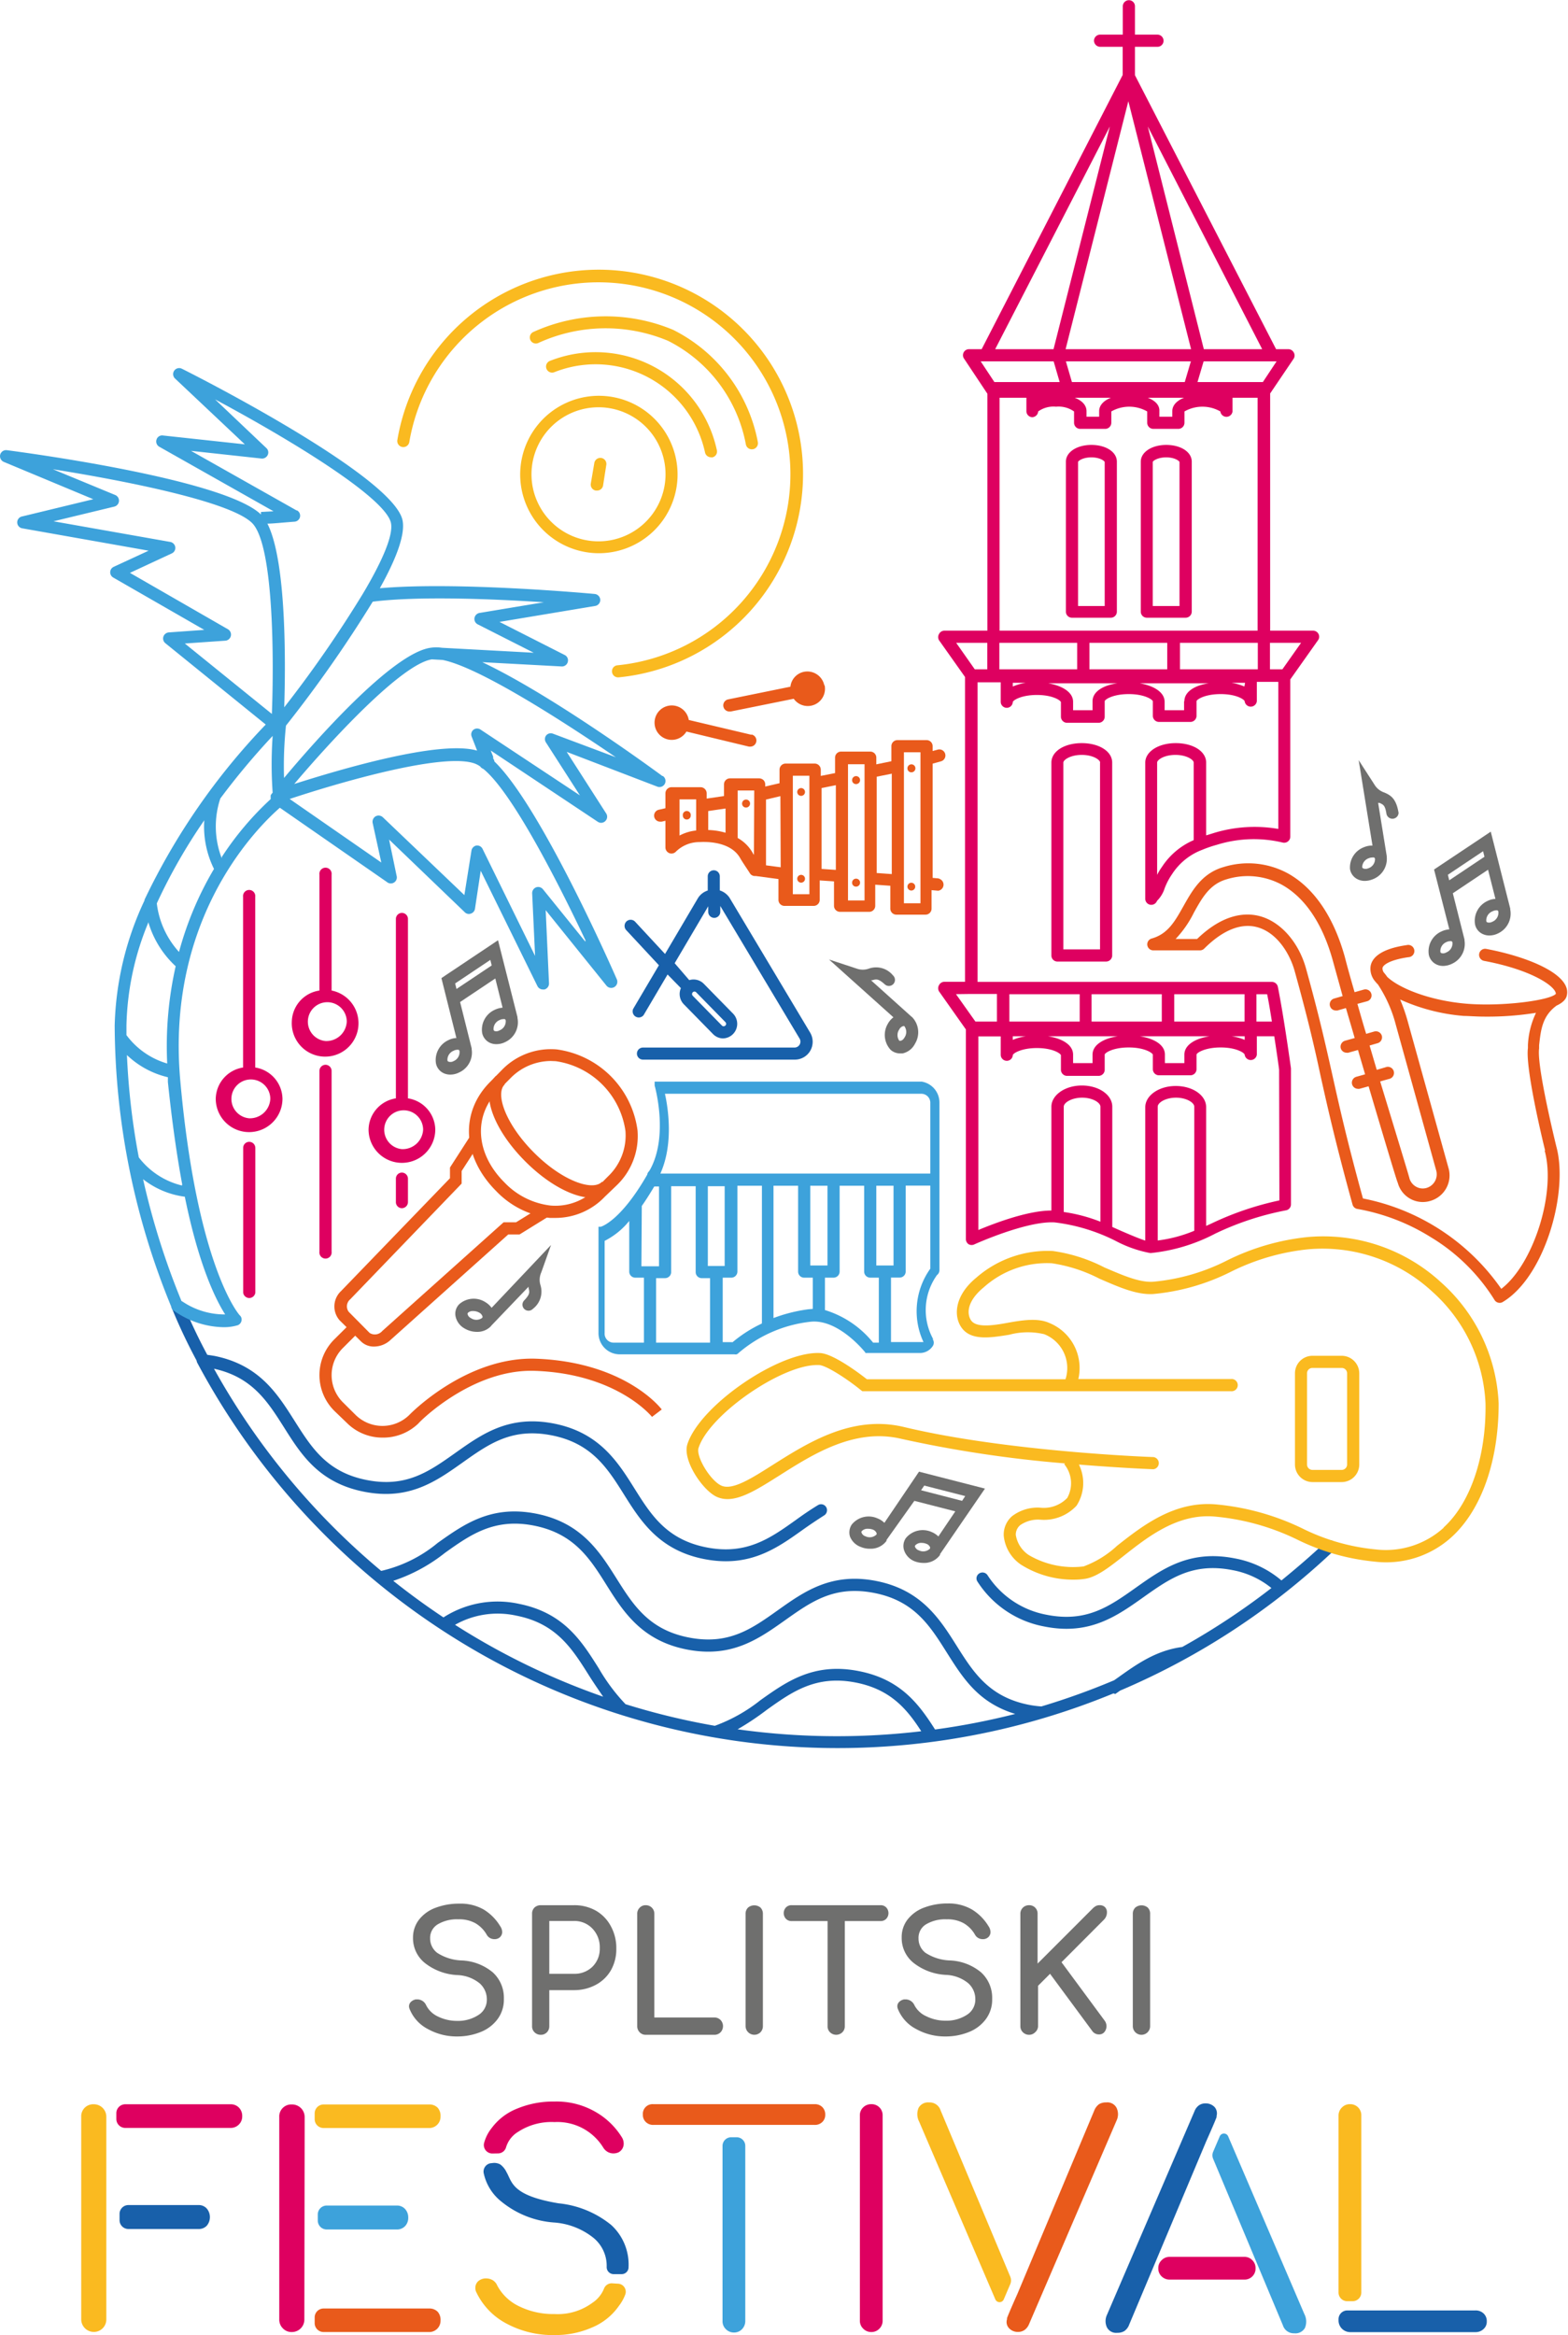 <svg xmlns="http://www.w3.org/2000/svg" viewBox="0 0 161.2 240.01"><defs><style>.cls-1{fill:#1860aa;}.cls-2{fill:#3da2db;}.cls-3{fill:#faba20;}.cls-4{fill:#6f6f6e;}.cls-5{fill:#e95a1b;}.cls-6{fill:#de0060;}</style></defs><title>landing page za natjecaj</title><g id="Layer_1" data-name="Layer 1"><path class="cls-1" d="M137.16,158.49a.64.64,0,0,0-.89,0c-1.46,1.39-3,2.7-4.53,3.95a10.24,10.24,0,0,0-4.81-2.27c-4.63-.91-7.43,1.08-10.14,3s-5.07,3.61-9.18,2.8a9.22,9.22,0,0,1-6.1-4.09.62.62,0,0,0-.74-.21h0a.6.6,0,0,0-.26.92,10.41,10.41,0,0,0,6.88,4.59c4.63.92,7.43-1.08,10.14-3s5.07-3.61,9.18-2.8a8.91,8.91,0,0,1,4,1.84,72.69,72.69,0,0,1-9.17,6.06c-2.68.35-4.67,1.76-6.6,3.14l-.4.28a73.21,73.21,0,0,1-7.48,2.69,10.31,10.31,0,0,1-1.3-.17c-4.11-.82-5.71-3.37-7.42-6.08s-3.6-5.72-8.23-6.64-7.44,1.08-10.14,3-5.07,3.61-9.18,2.8-5.71-3.37-7.42-6.08-3.59-5.72-8.23-6.64-7.43,1.08-10.14,3a14,14,0,0,1-5.81,2.88A73.72,73.72,0,0,1,22,140.68c3.93.86,5.51,3.37,7.18,6,1.77,2.81,3.6,5.72,8.24,6.64s7.43-1.08,10.14-3,5.07-3.6,9.17-2.79,5.72,3.37,7.42,6.08,3.6,5.72,8.23,6.63,7.44-1.07,10.14-3c.73-.52,1.45-1,2.2-1.48a.61.61,0,0,0,.29-.42v0a.61.61,0,0,0-.92-.64c-.79.48-1.55,1-2.29,1.54-2.61,1.86-5.07,3.61-9.18,2.8s-5.71-3.37-7.41-6.08-3.6-5.72-8.24-6.64-7.43,1.08-10.14,3-5.07,3.61-9.17,2.79S32,148.74,30.26,146s-3.6-5.72-8.23-6.64l-.72-.11a56.88,56.88,0,0,1-2.5-5.29.62.62,0,1,0-1.15.48,56.94,56.94,0,0,0,2.55,5.4.83.83,0,0,0,.06.21,75,75,0,0,0,26.92,28.61,74.32,74.32,0,0,0,67.28,5.39l.19.06.5-.35a74.07,74.07,0,0,0,22-14.42A.63.63,0,0,0,137.16,158.49ZM46.78,167a8.92,8.92,0,0,1,6.31-.94c4.1.81,5.71,3.37,7.42,6.08.47.75,1,1.52,1.5,2.25A72.91,72.91,0,0,1,46.78,167Zm39.28,11.45a73.87,73.87,0,0,1-10.23-.71,27.41,27.41,0,0,0,3-2c2.61-1.86,5.07-3.61,9.17-2.8,3.54.7,5.23,2.7,6.71,5A73.89,73.89,0,0,1,86.06,178.45Zm10.07-.69c-1.66-2.61-3.54-5.16-7.83-6-4.64-.92-7.44,1.08-10.14,3a16.6,16.6,0,0,1-4.67,2.62,72.66,72.66,0,0,1-9.18-2.22,19.4,19.4,0,0,1-2.75-3.68c-1.77-2.81-3.59-5.72-8.23-6.64a10.29,10.29,0,0,0-7.74,1.4q-2.66-1.77-5.16-3.76a17.2,17.2,0,0,0,5.32-2.88c2.6-1.85,5.07-3.61,9.17-2.79s5.72,3.37,7.42,6.08,3.6,5.72,8.23,6.64,7.43-1.08,10.14-3,5.07-3.61,9.18-2.8,5.71,3.37,7.42,6.08,3.28,5.2,7.06,6.35A73.17,73.17,0,0,1,96.13,177.76Z"/><path class="cls-1" d="M83.28,106.12,75,92.27a1.9,1.9,0,0,0-1-.75V90.07a.62.62,0,1,0-1.24,0v1.46a1.84,1.84,0,0,0-1,.77l-3.39,5.75-3.09-3.33a.63.63,0,0,0-.89,0,.64.64,0,0,0,0,.89l3.35,3.6-2.65,4.49a.63.63,0,0,0,1.08.63l2.46-4.17L70,101.56a1.51,1.51,0,0,0,.29,1.65l3,3.06a1.48,1.48,0,0,0,1,.46h0a1.5,1.5,0,0,0,1.08-2.54l-3-3.06a1.48,1.48,0,0,0-1.51-.39L69.36,99l3.45-5.85v.57a.62.62,0,1,0,1.24,0v-.6l8.16,13.64a.61.61,0,0,1-.52.91H66.1a.62.62,0,1,0,0,1.24H81.69A1.83,1.83,0,0,0,83.3,108,1.85,1.85,0,0,0,83.28,106.12ZM71.58,102l3,3.06a.26.26,0,0,1,.07.18.23.23,0,0,1-.08.17h0a.26.26,0,0,1-.18.07.24.24,0,0,1-.17-.07l-3-3.06a.26.26,0,0,1,0-.36.24.24,0,0,1,.35,0Z"/><path class="cls-2" d="M68.08,79.75c-1.46-1.08-11.58-8.43-18.5-11.69l8.19.44h0a.62.62,0,0,0,.6-.46.61.61,0,0,0-.32-.72l-6.7-3.4,9.84-1.64a.62.62,0,0,0,.52-.63.63.63,0,0,0-.57-.6c-.6-.06-14.19-1.29-22.09-.59,1.61-2.89,2.65-5.49,2.33-7C40.41,49,20.92,39,18.7,37.9a.62.62,0,0,0-.71,1l7.18,6.77-8.42-.91a.6.6,0,0,0-.66.43.62.62,0,0,0,.29.73l11.74,6.63-1.29.07,0,.26C23.1,49.28,3,46.57.7,46.27a.63.63,0,0,0-.68.46.64.64,0,0,0,.36.74l9.21,3.84L2.28,53.08a.62.62,0,0,0,0,1.22l13,2.3-3.59,1.66a.62.62,0,0,0-.05,1.1L21,64.74,17.35,65a.64.64,0,0,0-.55.43.62.62,0,0,0,.2.68l10.32,8.36a68.38,68.38,0,0,0-12.46,18h0a.2.2,0,0,0,0,.07,32,32,0,0,0-3.07,12.87,76.66,76.66,0,0,0,5.86,29v0l0,.07h0a.6.6,0,0,0,.2.22,9.07,9.07,0,0,0,5.07,1.71,4.94,4.94,0,0,0,1.52-.2h0a.63.63,0,0,0,.37-.78v0h0a.57.57,0,0,0-.13-.21h0c-.05,0-4.43-4.94-6.15-24.2-1.43-16.13,7.28-25.4,10.24-28l11,7.63a.62.62,0,0,0,1-.65L40,86.29l7.78,7.47a.59.59,0,0,0,.63.14.62.62,0,0,0,.42-.49l.59-3.91,5.83,11.85a.63.63,0,0,0,.56.35l.16,0a.63.63,0,0,0,.47-.64l-.34-7.51,6.26,7.77a.63.63,0,0,0,1.06-.65c-.87-2-8-18-12.59-22.4a.61.61,0,0,0-.13-.31,1.06,1.06,0,0,0,0-.19l-.25-.63,11,7.32a.61.61,0,0,0,.35.11.61.61,0,0,0,.43-.18.62.62,0,0,0,.09-.78l-4.06-6.33,9.31,3.57a.62.62,0,0,0,.59-1.08ZM55.91,61.9,49.29,63a.64.64,0,0,0-.51.52.62.62,0,0,0,.33.65l5.76,2.92-9.43-.51a4,4,0,0,0-1.18,0c-3.93.56-11.85,9.55-15.06,13.38a40,40,0,0,1,.2-5.38,131,131,0,0,0,8.92-12.74C43.1,61.24,50.81,61.57,55.91,61.9ZM30.52,52.48,19.64,46.34l7.25.79a.64.64,0,0,0,.63-.36.61.61,0,0,0-.14-.72l-5.27-5c8.05,4.31,17.51,10.12,18.08,12.69.27,1.26-.9,3.92-2.75,7.06a.47.47,0,0,0-.07.12,123.4,123.4,0,0,1-8.15,11.78c.14-4.41.25-15-1.73-18.88.57,0,1.43-.1,2.78-.2a.62.62,0,0,0,.25-1.17ZM23.17,65.85a.63.63,0,0,0,.27-1.17l-10.08-5.8,4.3-2a.62.62,0,0,0,.36-.65.64.64,0,0,0-.52-.53l-12-2.12,6.25-1.51a.63.63,0,0,0,.48-.56.63.63,0,0,0-.38-.63L5.44,48.23c7.66,1.22,18.86,3.44,20.64,5.71,2.07,2.63,2.08,14,1.87,19.44L19,66.14Zm-4.76,32a9,9,0,0,1-2.29-5A57.2,57.2,0,0,1,21,84.31a9.82,9.82,0,0,0,1,5A34.09,34.09,0,0,0,18.41,97.82Zm-3.14-3a10,10,0,0,0,2.79,4.46,37.33,37.33,0,0,0-.87,10A8,8,0,0,1,13,106.39c0-.33,0-.66,0-1A29.1,29.1,0,0,1,15.27,94.77Zm3.44,39a77.37,77.37,0,0,1-4-12.65A8.76,8.76,0,0,0,19,123c1.45,7.14,3.21,10.63,4.15,12.1A7.75,7.75,0,0,1,18.71,133.74Zm0-12a7.93,7.93,0,0,1-4.44-2.89,73,73,0,0,1-1.22-10.52,9.08,9.08,0,0,0,4.21,2.28l0,.49C17.68,115.26,18.18,118.77,18.73,121.72Zm4.08-33.65a9.11,9.11,0,0,1-.14-6.13,74.45,74.45,0,0,1,5.38-6.43,41.42,41.42,0,0,0,0,5.83l-.12.14h0l-.08.13s0,0,0,0a.27.27,0,0,0,0,.12,0,0,0,0,0,0,0v0a.38.38,0,0,0,0,.15,0,0,0,0,0,0,0,.53.53,0,0,0,0,.12,0,0,0,0,0,0,0A31.25,31.25,0,0,0,22.81,88.07Zm37.38,8.58-4.35-5.38a.63.63,0,0,0-.7-.2.64.64,0,0,0-.41.62l.3,6.43-5.4-11a.62.62,0,0,0-.56-.35H49a.64.64,0,0,0-.53.52L47.74,92,39.36,84a.64.64,0,0,0-.74-.1.65.65,0,0,0-.31.68l.89,4.07-9.42-6.53,0,0c5.24-1.74,16-4.86,19.11-3.61a2.82,2.82,0,0,1,.47.26.7.7,0,0,0,.33.26C52.57,81.35,57.18,90.29,60.19,96.65ZM56.85,75.41a.62.62,0,0,0-.71.19.62.62,0,0,0,0,.73l3.48,5.42L49.42,75a.63.63,0,0,0-.74,0,.61.61,0,0,0-.19.71l.56,1.44c-3.89-1.13-14.31,2-18.8,3.43,3.82-4.51,11-12.3,14.14-12.81l1.11.06c3.71.74,12.07,6.09,17.81,10Z"/><path class="cls-2" d="M94.75,111.17H67.36l-.06,0,0,0,0,0,0,0,0,0,0,0,0,0,0,0,0,.06s0,0,0,.06,0,0,0,.06v.06s0,0,0,0v.09a.17.17,0,0,1,0,.07v0s1.47,5.1-.46,8.63l-.11.18a.58.58,0,0,0-.19.35c-2.77,4.84-4.78,5.36-4.78,5.36h0l-.07,0-.05,0-.06,0-.05,0,0,0,0,0,0,0,0,0,0,0,0,.06s0,0,0,0a.14.14,0,0,0,0,.07.06.06,0,0,0,0,0s0,0,0,.08h0V137a2.18,2.18,0,0,0,2.14,2.2H75.5a.59.59,0,0,0,.23,0h0a.5.5,0,0,0,.19-.13h0a13.63,13.63,0,0,1,7.32-3.21c2.91-.39,5.69,3.11,5.72,3.15l0,0s0,0,0,.05l0,0,0,0,0,0,.06,0h0l.07,0h5.38a1.57,1.57,0,0,0,1.41-.69.62.62,0,0,0,0-.73l.06,0a6.18,6.18,0,0,1,.39-6.59.63.63,0,0,0,.25-.5V113.37A2.18,2.18,0,0,0,94.75,111.17Zm.89,2.2v7.25H67.89c1.35-3,.82-6.62.47-8.2H94.75A.92.92,0,0,1,95.64,113.37Zm-5.55,16.7v-8.2h1.77v8.2Zm-6.79,0v-8.2h1.77v8.2Zm-8,7.88h-1v-6.63h.88a.63.63,0,0,0,.63-.62v-8.83h2.52v14a.41.41,0,0,0,0,.16A13.66,13.66,0,0,0,75.26,138Zm-9.32-14c.41-.58.84-1.26,1.28-2h.49v8.2H65.94Zm2.39,7.42a.63.63,0,0,0,.63-.62v-8.83h2.52v8.83a.62.62,0,0,0,.62.62H73V138H67.45v-6.63Zm4.4-1.25v-8.2H74.5v8.2ZM62.16,137v-9.46a7.8,7.8,0,0,0,2.53-2.05v5.21a.62.62,0,0,0,.62.62h.89V138H63.05A.93.93,0,0,1,62.16,137Zm20.94-2.43a16.13,16.13,0,0,0-3.58.9v-13.6h2.53v8.83a.62.62,0,0,0,.62.62h.89v3.21Zm1.71.08v-3.33h.88a.63.63,0,0,0,.63-.62v-8.83h2.52v8.83a.63.63,0,0,0,.63.62h.88V138h-.59A10.15,10.15,0,0,0,84.81,134.65Zm10.13,3.29H91.6v-6.63h.89a.62.62,0,0,0,.62-.62v-8.83h2.53v8.54A7.5,7.5,0,0,0,94.94,137.94Z"/><path class="cls-3" d="M137.93,152.33h-3a1.81,1.81,0,0,1-1.8-1.8v-9.38a1.8,1.8,0,0,1,1.8-1.8h3a1.81,1.81,0,0,1,1.81,1.8v9.38A1.81,1.81,0,0,1,137.93,152.33Zm-3-11.73a.55.55,0,0,0-.56.55v9.38a.56.56,0,0,0,.56.55h3a.56.56,0,0,0,.56-.55v-9.38a.55.55,0,0,0-.56-.55Z"/><path class="cls-3" d="M148.17,131.82a17.87,17.87,0,0,0-13.77-4.67,24.05,24.05,0,0,0-8.25,2.4,20.87,20.87,0,0,1-7.61,2.19c-1.41.09-3.13-.67-5-1.47a16.57,16.57,0,0,0-5.3-1.69,11.14,11.14,0,0,0-7.88,2.75c-2.11,1.73-2.34,3.73-1.62,4.95.92,1.57,3,1.23,5,.91a7.37,7.37,0,0,1,3.61-.06,3.74,3.74,0,0,1,2.19,4.63H89.12c-.84-.66-3.45-2.61-4.79-2.69-4.17-.24-12.36,5.36-13.66,9.36-.54,1.64,1.56,4.74,3,5.41a2.68,2.68,0,0,0,1.12.24c1.51,0,3.27-1.12,5.39-2.46,3.43-2.17,7.7-4.88,12.5-3.73a125,125,0,0,0,16.81,2.52l-.08.08a3.1,3.1,0,0,1,.31,3.47,3.35,3.35,0,0,1-2.79,1,4.33,4.33,0,0,0-2.89.88,2.51,2.51,0,0,0-.85,2,4.06,4.06,0,0,0,1.81,3,10.05,10.05,0,0,0,5.44,1.52,7.37,7.37,0,0,0,1.2-.1c1.2-.23,2.47-1.23,3.94-2.39,2.44-1.92,5.48-4.31,9.25-4a24.27,24.27,0,0,1,8.53,2.37,23,23,0,0,0,7.91,2.26,10,10,0,0,0,8-2.55c3.05-2.81,4.8-7.8,4.8-13.7A17.69,17.69,0,0,0,148.17,131.82Zm.24,25.21a8.87,8.87,0,0,1-7,2.22,21.49,21.49,0,0,1-7.51-2.15,25.65,25.65,0,0,0-8.93-2.48c-4.26-.35-7.51,2.2-10.12,4.25A10.3,10.3,0,0,1,111.4,161a9,9,0,0,1-5.62-1.16,3.06,3.06,0,0,1-1.35-2.08,1.27,1.27,0,0,1,.45-1,3.21,3.21,0,0,1,2.11-.56,4.56,4.56,0,0,0,3.69-1.45,4.3,4.3,0,0,0,.24-4.22c4.44.36,7.59.48,7.66.48a.63.63,0,0,0,0-1.25c-.15,0-15-.54-25.65-3.09-5.31-1.27-9.83,1.59-13.46,3.88-2.25,1.43-4.19,2.66-5.32,2.14s-2.63-3-2.33-3.88c1.1-3.4,8.48-8.51,12.18-8.51h.21c.79.05,3,1.52,4.27,2.56l.17.13h37.89a.63.63,0,1,0,0-1.25H110.86a5,5,0,0,0-3-5.77c-1.19-.53-2.78-.28-4.32,0s-3.25.52-3.74-.31-.2-2.09,1.34-3.35a9.72,9.72,0,0,1,7-2.47,15.74,15.74,0,0,1,4.88,1.58c2,.87,3.85,1.69,5.55,1.58a22.21,22.21,0,0,0,8-2.3,23,23,0,0,1,7.86-2.29,16.61,16.61,0,0,1,12.81,4.34,16.41,16.41,0,0,1,5.48,11.51C152.8,149.72,151.16,154.5,148.41,157Z"/><path class="cls-3" d="M63.54,69.62a.62.62,0,0,1-.62-.56.61.61,0,0,1,.56-.68,19.73,19.73,0,1,0-21.4-22.95.62.62,0,1,1-1.23-.2A21,21,0,1,1,63.6,69.62Z"/><path class="cls-3" d="M61.54,56.86a7.9,7.9,0,0,1-1.36-.12,8.09,8.09,0,1,1,1.36.12Zm0-15a6.89,6.89,0,1,0,1.16.1A6.57,6.57,0,0,0,61.53,41.86Z"/><path class="cls-3" d="M61.36,50.42h-.11a.62.62,0,0,1-.51-.72l.36-2.12a.63.63,0,0,1,.72-.51.62.62,0,0,1,.51.72L62,49.9A.62.62,0,0,1,61.36,50.42Z"/><path class="cls-3" d="M77.29,46.18a.62.62,0,0,1-.61-.5,15,15,0,0,0-8-10.65,16.62,16.62,0,0,0-13.31.21.62.62,0,1,1-.56-1.11A18,18,0,0,1,69.2,33.9a16.29,16.29,0,0,1,8.71,11.53.63.63,0,0,1-.49.74Z"/><path class="cls-3" d="M73.09,47a.63.63,0,0,1-.61-.5A11.51,11.51,0,0,0,57,38.25a.62.62,0,1,1-.48-1.15A12.75,12.75,0,0,1,73.7,46.28a.61.61,0,0,1-.48.73Z"/><path class="cls-4" d="M55.65,130.77l1-2.81-6.11,6.46a2.12,2.12,0,0,0-.62-.57,2.23,2.23,0,0,0-2.71.2,1.39,1.39,0,0,0-.39,1.17,1.86,1.86,0,0,0,.92,1.31,2.51,2.51,0,0,0,1.28.36,1.94,1.94,0,0,0,1.43-.56l.06-.08h0l3.83-4,0,.13c.11.45.16.63-.46,1.29a.62.62,0,1,0,.91.85,2.23,2.23,0,0,0,.77-2.44A1.86,1.86,0,0,1,55.65,130.77Zm-6.1,4.7h0a1,1,0,0,1-1.15,0,.6.6,0,0,1-.33-.4.17.17,0,0,1,.06-.16.74.74,0,0,1,.51-.16,1.31,1.31,0,0,1,.64.17.67.67,0,0,1,.33.41A.18.18,0,0,1,49.55,135.47Z"/><path class="cls-4" d="M53.2,104.63h0l0-.09h0l-2-7.9-5.82,3.89,1.54,6.16a2,2,0,0,0-.81.21,2.25,2.25,0,0,0-1.29,2.4,1.41,1.41,0,0,0,.78,1,1.62,1.62,0,0,0,.69.15,2,2,0,0,0,.91-.22,2.24,2.24,0,0,0,1.29-2.39h0l0-.09h0l-1.19-4.76,3.62-2.42.75,3a2.28,2.28,0,0,0-.81.22,2.24,2.24,0,0,0-1.29,2.39,1.44,1.44,0,0,0,.79,1,1.56,1.56,0,0,0,.68.14,2,2,0,0,0,.91-.22A2.24,2.24,0,0,0,53.2,104.63Zm-6.56,4.43a.64.64,0,0,1-.52.06A.17.17,0,0,1,46,109a1,1,0,0,1,.63-1,.78.78,0,0,1,.35-.1.35.35,0,0,1,.16,0,.17.17,0,0,1,.1.13A1,1,0,0,1,46.64,109.06Zm.29-7.41-.14-.57,3.62-2.42.14.57Zm4.43,4.25a.65.65,0,0,1-.52.07.22.22,0,0,1-.1-.13,1,1,0,0,1,.63-1,.79.79,0,0,1,.36-.09.38.38,0,0,1,.16,0,.17.17,0,0,1,.1.13A1,1,0,0,1,51.36,105.9Z"/><path class="cls-4" d="M155.26,93.47l0-.09h0l-2-7.9-5.83,3.89L149,95.52a2.28,2.28,0,0,0-.82.22,2.24,2.24,0,0,0-1.29,2.39,1.44,1.44,0,0,0,.79,1,1.58,1.58,0,0,0,.69.15,2.16,2.16,0,0,0,.9-.22,2.25,2.25,0,0,0,1.29-2.4l0-.09h0l-1.2-4.76,3.62-2.42.76,3a2,2,0,0,0-.81.21,2.25,2.25,0,0,0-1.29,2.4,1.4,1.4,0,0,0,.79,1,1.57,1.57,0,0,0,.68.15,2,2,0,0,0,.91-.22A2.24,2.24,0,0,0,155.26,93.47Zm-6.57,4.42a.63.63,0,0,1-.51.07.17.17,0,0,1-.1-.13,1,1,0,0,1,.62-1,.79.79,0,0,1,.36-.09.35.35,0,0,1,.16,0,.17.17,0,0,1,.1.13h0A1,1,0,0,1,148.69,97.89Zm.3-7.41-.14-.57,3.62-2.42.14.57Zm4.43,4.26a.68.68,0,0,1-.52.06.17.17,0,0,1-.1-.13,1,1,0,0,1,.63-1,.82.82,0,0,1,.35-.1.35.35,0,0,1,.16,0,.17.17,0,0,1,.1.13A1,1,0,0,1,153.42,94.74Z"/><path class="cls-4" d="M143.78,83.54c-.24-1.45-.79-1.8-1.48-2.09a1.86,1.86,0,0,1-1-.81l-1.62-2.51,1.42,8.78a2.06,2.06,0,0,0-.83.15,2.22,2.22,0,0,0-1.48,2.27,1.41,1.41,0,0,0,.7,1,1.65,1.65,0,0,0,.83.21,2.14,2.14,0,0,0,.76-.15,2.24,2.24,0,0,0,1.49-2.27l0-.1h0l-.89-5.5.13,0c.42.18.59.26.73,1.15a.63.63,0,0,0,1.24-.2Zm-3.13,5.71a.67.67,0,0,1-.52,0,.18.18,0,0,1-.09-.14,1,1,0,0,1,.71-.91.77.77,0,0,1,.31-.06.41.41,0,0,1,.21,0,.2.2,0,0,1,.09.14A1,1,0,0,1,140.65,89.25Z"/><path class="cls-4" d="M101.26,153l-6.78-1.74-3.56,5.26a2.08,2.08,0,0,0-.71-.46,2.23,2.23,0,0,0-2.64.63,1.45,1.45,0,0,0-.19,1.23A1.87,1.87,0,0,0,88.5,159a2.33,2.33,0,0,0,.93.18,2,2,0,0,0,1.71-.81l0-.09h0L94,154.26l4.21,1.08-1.74,2.58a2.13,2.13,0,0,0-.7-.46,2.24,2.24,0,0,0-2.65.64,1.43,1.43,0,0,0-.18,1.22A1.84,1.84,0,0,0,94,160.46a2.52,2.52,0,0,0,.93.18,2,2,0,0,0,1.71-.82.56.56,0,0,1,0-.08h0Zm-11.15,4.72a1,1,0,0,1-1.14.18.62.62,0,0,1-.39-.35.16.16,0,0,1,0-.16.81.81,0,0,1,.67-.26,1.33,1.33,0,0,1,.47.08.65.65,0,0,1,.39.35A.19.19,0,0,1,90.11,157.71Zm4.58-4.55.33-.48,4.21,1.08-.32.49Zm.92,6h0a1,1,0,0,1-1.14.18.64.64,0,0,1-.39-.34.16.16,0,0,1,0-.16.82.82,0,0,1,.67-.27,1.31,1.31,0,0,1,.47.09.64.64,0,0,1,.39.34A.16.16,0,0,1,95.61,159.12Z"/><path class="cls-4" d="M93.77,104.54h0l-.08-.06h0l-4.15-3.73.13,0c.44-.12.63-.17,1.3.43a.62.62,0,1,0,.83-.93,2.23,2.23,0,0,0-2.46-.7,1.86,1.86,0,0,1-1.28,0l-2.83-.93,6.62,5.94a2.05,2.05,0,0,0-.56.64,2.25,2.25,0,0,0,.27,2.7,1.44,1.44,0,0,0,1,.37h.23a1.87,1.87,0,0,0,1.28-1A2.25,2.25,0,0,0,93.77,104.54ZM93,106.62c-.13.23-.28.33-.39.34a.17.17,0,0,1-.16,0,1,1,0,0,1,0-1.15.63.63,0,0,1,.4-.34h0a.15.15,0,0,1,.12,0A1,1,0,0,1,93,106.62Z"/><path class="cls-5" d="M77.24,75.52,70.81,74a1.77,1.77,0,1,0-2.15,2,1.76,1.76,0,0,0,1.91-.81L77,76.74l.14,0a.63.63,0,0,0,.15-1.24Z"/><path class="cls-5" d="M84.74,70.43a1.78,1.78,0,0,0-2.09-1.38,1.75,1.75,0,0,0-1.39,1.53l-6.43,1.31A.63.63,0,0,0,75,73.13l.12,0,6.48-1.31a1.77,1.77,0,0,0,3.18-1.37Z"/><path class="cls-5" d="M57.13,125.18l-.61,0A9.1,9.1,0,0,1,51,122.41c-3.48-3.49-3.73-8.1-.6-11.22L51.57,110a7,7,0,0,1,5.66-2.14,9.68,9.68,0,0,1,8.31,8.31,7,7,0,0,1-2.14,5.66L62.18,123A7,7,0,0,1,57.13,125.18Zm-.5-16.13a5.84,5.84,0,0,0-4.18,1.8l-1.21,1.22c-2.6,2.6-2.36,6.49.61,9.45a7.8,7.8,0,0,0,4.77,2.39,5.81,5.81,0,0,0,4.68-1.78l1.21-1.22a5.8,5.8,0,0,0,1.79-4.67,8.45,8.45,0,0,0-7.17-7.17Z"/><path class="cls-5" d="M60.88,123.11c-1.89,0-4.49-1.35-6.88-3.74-3.37-3.38-4.67-7.15-3-8.79l.89.88c-1,.94.07,4.06,3,7s6.07,4,7,3l.89.89A2.65,2.65,0,0,1,60.88,123.11Z"/><path class="cls-5" d="M38.46,138.4a1.86,1.86,0,0,1-1.34-.52l-2.2-2.17a2.16,2.16,0,0,1,.13-3L46.26,121.1V120l2.06-3.2,1,.68-1.86,2.88v1.29L36,133.55a.94.94,0,0,0-.15,1.28L38,137a1,1,0,0,0,1.3-.2l12.47-11.17h1.28l2.82-1.74.66,1.06-3.12,1.93H52.25l-12.1,10.84A2.5,2.5,0,0,1,38.46,138.4Z"/><path class="cls-5" d="M39.31,147.76a5.17,5.17,0,0,1-3.66-1.52L34.36,145a5.18,5.18,0,0,1,0-7.33l1.51-1.5.88.88-1.51,1.51a3.94,3.94,0,0,0,0,5.56l1.3,1.29a3.94,3.94,0,0,0,5.56,0c.23-.24,5.94-6,13-5.76,9.08.34,12.78,5,12.93,5.22l-1,.76s-3.53-4.42-12-4.73c-6.5-.25-12,5.33-12,5.39A5.22,5.22,0,0,1,39.31,147.76Z"/><path class="cls-5" d="M152.8,97.53a.62.62,0,0,0-.73.5.63.63,0,0,0,.5.73c5,.94,7.38,2.65,7.38,3.39-.61.68-5.63,1.34-9.34,1s-6.78-1.59-8-2.75a4.69,4.69,0,0,0-.34-.44h0a.72.72,0,0,1-.14-.44c0-.29.65-.85,2.67-1.14a.63.63,0,1,0-.18-1.24c-2.87.41-3.61,1.43-3.72,2.2a2,2,0,0,0,.51,1.57,2,2,0,0,0,.24.26,13.82,13.82,0,0,1,1.84,4.13l4.16,15a1.46,1.46,0,0,1-1,1.8,1.38,1.38,0,0,1-1.07-.13,1.45,1.45,0,0,1-.69-.89c0-.09-1.39-4.63-3-9.93l.89-.25a.63.63,0,1,0-.35-1.2l-.89.26c-.25-.83-.49-1.67-.74-2.5l.83-.24a.63.63,0,0,0,.43-.77.64.64,0,0,0-.78-.43l-.83.24c-.31-1-.61-2.08-.9-3.08l1-.27a.62.62,0,0,0,.43-.77.63.63,0,0,0-.77-.43l-.95.27c-.38-1.32-.73-2.55-1-3.61-1.14-4.11-3.15-7.07-5.8-8.57a8.54,8.54,0,0,0-6.65-.69c-2.26.64-3.25,2.44-4.13,4s-1.59,2.87-3.27,3.35a.62.62,0,0,0,.17,1.22h4.78a.62.62,0,0,0,.44-.18c1.88-1.88,3.75-2.65,5.42-2.21,2.09.55,3.4,2.78,3.88,4.52,1.3,4.68,2,7.65,2.67,10.8.77,3.46,1.57,7,3.28,13.2h0a.62.62,0,0,0,.52.45,21.23,21.23,0,0,1,7.51,2.89,19.67,19.67,0,0,1,6.54,6.42.63.63,0,0,0,.55.34.59.59,0,0,0,.29-.07l0,0h0c4.33-2.55,6.83-11.3,5.54-16-.55-2.27-2-8.51-1.77-10.08l0-.33c.18-1.62.34-3,1.79-4.07h0c.61-.28,1-.64,1.07-1.1C161.5,100.18,157.2,98.36,152.8,97.53Zm6,20.73c1.2,4.36-1.18,11.71-4.46,14.21a22.61,22.61,0,0,0-14.22-9.29c-1.63-5.91-2.41-9.39-3.16-12.76-.71-3.17-1.38-6.15-2.69-10.86-.75-2.72-2.62-4.84-4.77-5.4-1.44-.38-3.72-.27-6.43,2.35h-2.21a11,11,0,0,0,1.88-2.71c.84-1.51,1.62-2.93,3.38-3.43a7.35,7.35,0,0,1,5.69.58c2.37,1.33,4.17,4,5.22,7.81.29,1.06.64,2.3,1,3.62l-.87.25a.62.62,0,0,0-.43.77.63.63,0,0,0,.6.46l.17,0,.87-.25c.29,1,.59,2,.9,3.08l-1,.28a.64.64,0,0,0-.43.78.63.63,0,0,0,.6.45.47.47,0,0,0,.17,0l1-.28c.24.84.49,1.67.73,2.5l-.92.26a.63.63,0,0,0,.17,1.23.47.47,0,0,0,.17,0l.94-.26c1.57,5.3,2.93,9.85,3,9.92a2.67,2.67,0,0,0,1.28,1.64,2.64,2.64,0,0,0,2,.24A2.73,2.73,0,0,0,148.9,120l-4.17-15a17.9,17.9,0,0,0-.79-2.27,19.64,19.64,0,0,0,6.56,1.69c.48,0,1.25.07,2.16.07a31.63,31.63,0,0,0,5.25-.39,8.6,8.6,0,0,0-.83,3.31l0,.32C156.8,109.8,158.63,117.39,158.85,118.26Z"/><path class="cls-5" d="M76.69,83a.41.41,0,1,0-.4-.41A.4.4,0,0,0,76.69,83Z"/><path class="cls-5" d="M70.6,84.23a.4.4,0,0,0,.41-.4.41.41,0,1,0-.81,0A.4.4,0,0,0,70.6,84.23Z"/><path class="cls-5" d="M93.7,91.53a.4.4,0,1,0-.41-.4A.4.4,0,0,0,93.7,91.53Z"/><path class="cls-5" d="M93.7,79.38a.41.41,0,1,0-.41-.41A.4.4,0,0,0,93.7,79.38Z"/><path class="cls-5" d="M88,80.59a.41.41,0,1,0-.4-.4A.4.4,0,0,0,88,80.59Z"/><path class="cls-5" d="M82.36,81.8a.4.4,0,1,0-.4-.4A.4.4,0,0,0,82.36,81.8Z"/><path class="cls-5" d="M88,91.13a.41.41,0,1,0-.4-.41A.4.4,0,0,0,88,91.13Z"/><path class="cls-5" d="M82.36,90.72a.4.4,0,1,0-.4-.4A.4.4,0,0,0,82.36,90.72Z"/><path class="cls-5" d="M96.66,90.3l-.78-.07V78.49l.86-.24a.62.62,0,1,0-.34-1.2l-.52.14v-.5a.62.62,0,0,0-.62-.62h-3a.62.62,0,0,0-.62.62v1.55l-1.55.32v-.69a.62.62,0,0,0-.62-.62h-3a.62.62,0,0,0-.62.62v1.59l-1.47.29v-.64a.63.63,0,0,0-.62-.63h-3a.63.63,0,0,0-.62.63V80.5l-1.47.34v-.21a.63.63,0,0,0-.18-.45.67.67,0,0,0-.44-.18h-3a.62.62,0,0,0-.62.62v1.2l-1.78.26v-.54a.63.63,0,0,0-.62-.63h-3a.63.63,0,0,0-.62.63v1.53l-.65.15a.62.62,0,0,0,.14,1.23h.13l.38-.09v2.74a.64.64,0,0,0,.38.58.62.62,0,0,0,.68-.13,3.44,3.44,0,0,1,2.4-1h.06c.13,0,3.1-.26,4.17,1.66.23.41.94,1.44,1,1.56a.61.61,0,0,0,.51.27l.1,0,2.32.31v2.14a.62.62,0,0,0,.62.62h3a.62.62,0,0,0,.62-.62v-2l1.47.1v2.51a.62.62,0,0,0,.62.62h3a.62.62,0,0,0,.62-.62V90.93l1.55.11v2.35a.62.62,0,0,0,.62.62h3a.62.62,0,0,0,.62-.62v-1.9l.68.06h0a.63.63,0,0,0,0-1.25ZM71.57,85.36a4.6,4.6,0,0,0-1.71.52V82.16h1.71Zm1.24,0v-2l1.78-.26v2.49A7.07,7.07,0,0,0,72.81,85.31Zm4.7,2.51-.12-.19a4,4,0,0,0-1.55-1.55V81.25h1.7Zm2.75,1.27-1.51-.2,0-6.76,1.48-.35Zm2.95,2.77h-1.7V79.73h1.7Zm2.72-2.5-1.47-.1V81l1.47-.3Zm2.95,3.14h-1.7v-14h1.7Zm2.8-2.71-1.55-.11V79.83l1.55-.31Zm2.95,3h-1.7V77.32h1.7Z"/><path class="cls-6" d="M26.24,109.72V92.18a.63.63,0,1,0-1.25,0v17.54a3.31,3.31,0,0,0-2.81,3.21,3.43,3.43,0,0,0,6.86,0A3.31,3.31,0,0,0,26.24,109.72Zm-.63,5.22a2,2,0,1,1,2.18-2A2.1,2.1,0,0,1,25.61,114.94Z"/><path class="cls-6" d="M34.09,101.81V89.89a.63.63,0,1,0-1.25,0v11.92A3.31,3.31,0,0,0,30,105a3.43,3.43,0,1,0,4.05-3.2ZM33.47,107a2,2,0,1,1,2.18-2A2.1,2.1,0,0,1,33.47,107Z"/><path class="cls-6" d="M41.94,112.89V94.45a.62.62,0,0,0-.62-.62.62.62,0,0,0-.62.62v18.44a3.31,3.31,0,0,0-2.81,3.2,3.43,3.43,0,0,0,6.86,0A3.31,3.31,0,0,0,41.94,112.89Zm-.62,5.22a2,2,0,1,1,2.18-2A2.11,2.11,0,0,1,41.32,118.11Z"/><path class="cls-6" d="M25.61,117.36A.62.62,0,0,0,25,118v14.86a.63.63,0,0,0,1.25,0V118A.63.63,0,0,0,25.61,117.36Z"/><path class="cls-6" d="M33.47,109.44a.63.63,0,0,0-.63.63v18.58a.63.63,0,1,0,1.25,0V110.07A.63.63,0,0,0,33.47,109.44Z"/><path class="cls-6" d="M41.32,120.52a.62.62,0,0,0-.62.63v2.4a.62.62,0,0,0,.62.63.63.63,0,0,0,.62-.63v-2.4A.63.63,0,0,0,41.32,120.52Z"/><path class="cls-6" d="M108.09,78.38V98.21a.62.62,0,0,0,.62.62h5a.63.63,0,0,0,.63-.62V78.38c0-1.16-1.35-2-3.13-2S108.09,77.22,108.09,78.38Zm5,0v19.2h-3.77V78.38c0-.28.72-.79,1.89-.79S113.1,78.1,113.1,78.38Z"/><path class="cls-6" d="M135.55,65.16a.63.63,0,0,0-.56-.34h-4.41V40.44L133,36.86a.61.61,0,0,0,0-.64.63.63,0,0,0-.55-.33h-1.26L116.68,7.73v0l0-2.92,2.32,0h0a.62.62,0,0,0,.62-.62.63.63,0,0,0-.62-.63l-2.32,0,0-2.91a.62.62,0,0,0-.62-.63h0a.63.63,0,0,0-.63.62l0,2.92-2.33,0h0a.63.63,0,0,0-.63.62.64.64,0,0,0,.62.63h2.33l0,2.89L100.92,35.89H99.65a.62.62,0,0,0-.52,1l2.38,3.58V64.82H97.09a.62.62,0,0,0-.55.34.63.63,0,0,0,0,.65l2.67,3.77v31.33H97.09a.62.62,0,0,0-.55.34.63.63,0,0,0,0,.65l2.76,3.91s0,0,0,.07v21.48a.63.63,0,0,0,.29.53.64.64,0,0,0,.6,0s5.34-2.42,8.23-2.25a18.85,18.85,0,0,1,6.31,1.92,12.45,12.45,0,0,0,3.52,1.23h.06a18.16,18.16,0,0,0,6.63-2,29.68,29.68,0,0,1,7.26-2.39.62.62,0,0,0,.52-.61V109.81s-.73-5.31-1.35-8.39a.63.63,0,0,0-.61-.5H100.5V70.13h2.38v2a.62.62,0,0,0,.62.62.62.62,0,0,0,.62-.58v0c0-.18.85-.74,2.48-.74s2.44.56,2.47.74v1.49a.63.63,0,0,0,.63.63h3.24a.63.63,0,0,0,.63-.63V72.08c0-.18.84-.74,2.47-.74s2.44.56,2.48.74v1.49a.63.63,0,0,0,.62.63h3.25a.63.63,0,0,0,.62-.63V72.08c0-.18.85-.74,2.48-.74s2.44.56,2.47.74a.63.63,0,0,0,1.25,0v-2h2.21V85.2a14.34,14.34,0,0,0-6.64.42l-.78.24V78.38c0-1.16-1.34-2-3.13-2s-3.13.88-3.13,2v14a.62.62,0,0,0,.62.62.63.63,0,0,0,.59-.41,3.17,3.17,0,0,0,.78-1.28,6.73,6.73,0,0,1,.77-1.47,6.35,6.35,0,0,1,3.11-2.5h0a12.21,12.21,0,0,1,1.49-.51,12.77,12.77,0,0,1,6.77-.23.63.63,0,0,0,.53-.11.62.62,0,0,0,.25-.5V69.83l2.83-4A.61.61,0,0,0,135.55,65.16Zm-35.74,37h2.68V105h-2.21l-2-2.82Zm17.39,4.35h7.13c-1.4.22-2.57.86-2.57,1.89v.87h-2v-.87C119.77,107.37,118.6,106.73,117.2,106.51Zm-9.45,0h7.14c-1.4.22-2.57.86-2.57,1.89v.87h-2v-.87C110.32,107.37,109.16,106.73,107.75,106.51Zm-3.63,0h1.33a5.29,5.29,0,0,0-1.33.37Zm23.84,0v.37a5.21,5.21,0,0,0-1.32-.37ZM112.22,105v-2.81h7.22V105ZM111,105h-7.23v-2.81H111Zm9.72,0v-2.81h7.23V105Zm-7.59,20.57a16.65,16.65,0,0,0-3.77-1V113.75c0-.43.83-.93,1.89-.93s1.88.5,1.88.93Zm9.65.93a14.39,14.39,0,0,1-3.76,1V113.75c0-.43.82-.93,1.88-.93s1.88.5,1.88.93Zm8.75-3.12a31.29,31.29,0,0,0-7,2.38L124,126v-12.2c0-1.22-1.37-2.18-3.13-2.18s-3.13,1-3.13,2.18v13.71c-.75-.24-1.95-.77-2.49-1l-.9-.4V113.75c0-1.22-1.38-2.18-3.13-2.18s-3.13,1-3.13,2.18v10.67c-2.45,0-5.9,1.33-7.51,2v-19.9h2.3v1.89a.62.62,0,0,0,.62.62.61.61,0,0,0,.62-.57v0c0-.18.85-.74,2.48-.74s2.44.56,2.47.74v1.49a.63.63,0,0,0,.63.63h3.24a.63.63,0,0,0,.63-.63V108.4c0-.18.84-.74,2.47-.74s2.44.56,2.48.74v1.49a.63.63,0,0,0,.62.63h3.25a.63.63,0,0,0,.62-.63V108.4c0-.18.85-.74,2.48-.74s2.44.56,2.47.74a.63.63,0,0,0,1.25,0v-1.89H131c.27,1.73.47,3.17.5,3.43ZM130.76,105h-1.59v-2.81h1.1C130.44,103,130.6,104,130.76,105ZM101.5,68.79h-1.29L98.3,66.07h3.2Zm28.26-32.9h-6L118,13ZM116,10.4l6.45,25.49h-12.9Zm-9.9,32.48a.63.63,0,0,0,.63-.59,2.7,2.7,0,0,1,1.84-.49,2.76,2.76,0,0,1,1.85.49v1.16a.63.63,0,0,0,.62.63h2.58a.63.63,0,0,0,.63-.63V42.29a3.72,3.72,0,0,1,3.69,0v1.16a.63.63,0,0,0,.62.63h2.59a.63.63,0,0,0,.62-.63V42.29a3.72,3.72,0,0,1,3.69,0,.63.63,0,0,0,1.25,0V40.88h2.58V64.82H102.76V40.88h2.76v1.38A.62.62,0,0,0,106.14,42.88Zm11.88-2h3.75c-.71.28-1.21.75-1.21,1.38v.57h-1.33v-.57C119.23,41.63,118.73,41.16,118,40.88Zm-7.78-1.61-.62-2.13h12.85l-.63,2.13Zm.25,1.61h3.76c-.71.28-1.21.75-1.21,1.38v.57H111.7v-.57C111.7,41.63,111.21,41.16,110.49,40.88ZM114.1,13l-5.79,22.89h-6ZM100.82,37.14h7.5l.62,2.13h-6.71Zm3.3,33.42v-.38h1.33A5.75,5.75,0,0,0,104.12,70.56Zm-1.38-1.77V66.07h8v2.72Zm9.58,3.29V73h-2v-.87c0-1-1.16-1.67-2.57-1.9h7.14C113.49,70.41,112.32,71.05,112.32,72.08ZM112,68.79V66.07h8v2.72Zm9.73,3.29V73h-2v-.87c0-1-1.17-1.67-2.57-1.9h7.13C122.93,70.41,121.76,71.05,121.76,72.08Zm6.2-1.52a5.66,5.66,0,0,0-1.32-.38H128Zm1.38-1.77h-8V66.07h8Zm-6.2-29.52.63-2.13h7.5l-1.41,2.13Zm-.39,47.08a7.38,7.38,0,0,0-3.27,2.76,5.46,5.46,0,0,0-.49.81V78.38c0-.28.71-.79,1.88-.79s1.88.51,1.88.79Zm9.12-17.56h-1.28V66.07h3.2Z"/><path class="cls-6" d="M110.2,63.49h4a.62.62,0,0,0,.62-.62V47.45c0-1-1.13-1.72-2.62-1.72s-2.62.74-2.62,1.72V62.87A.62.62,0,0,0,110.2,63.49Zm.63-16c0-.11.48-.48,1.37-.48s1.35.37,1.37.48v14.8h-2.74Z"/><path class="cls-6" d="M117.89,63.49h4a.63.63,0,0,0,.63-.62V47.45c0-1-1.13-1.72-2.62-1.72s-2.62.74-2.62,1.72V62.87A.62.62,0,0,0,117.89,63.49Zm.62-16c0-.11.49-.48,1.38-.48s1.35.37,1.37.48v14.8h-2.75Z"/><path class="cls-3" d="M139.06,236.52a.89.89,0,0,0,.89-.89V217.44a1.13,1.13,0,0,0-1.17-1.17,1.11,1.11,0,0,0-.82.34,1.14,1.14,0,0,0-.35.83v18.19a.89.89,0,0,0,.9.89Z"/><path class="cls-1" d="M152.52,237.78a1.16,1.16,0,0,0-.84-.31H138.51a.9.9,0,0,0-.9.9v.16a1.2,1.2,0,0,0,1.17,1.17h12.9a1.17,1.17,0,0,0,.84-.32,1,1,0,0,0,.33-.79A1.06,1.06,0,0,0,152.52,237.78Z"/><path class="cls-6" d="M88.74,216.6a1.16,1.16,0,0,1,.83-.33,1.13,1.13,0,0,1,1.17,1.17v21.08a1.14,1.14,0,0,1-.33.82,1.12,1.12,0,0,1-.84.35,1.14,1.14,0,0,1-.83-.35,1.11,1.11,0,0,1-.34-.82V217.44A1.11,1.11,0,0,1,88.74,216.6Z"/><path class="cls-2" d="M75.17,219.67a.89.89,0,0,0-.89.9v18a1.11,1.11,0,0,0,.34.82,1.14,1.14,0,0,0,.83.35,1.12,1.12,0,0,0,.91-.43,1.2,1.2,0,0,0,.26-.77V220.57a.89.89,0,0,0-.89-.9Z"/><path class="cls-5" d="M84.54,216.57a1.06,1.06,0,0,0-.78-.3H67.17a1,1,0,0,0-1.08,1.08,1,1,0,0,0,.3.75,1.06,1.06,0,0,0,.78.3H83.76a1.06,1.06,0,0,0,.78-.3,1,1,0,0,0,.3-.75A1.06,1.06,0,0,0,84.54,216.57Z"/><path class="cls-6" d="M51.19,221.33a.86.86,0,0,0,.84-.64,2.79,2.79,0,0,1,1.24-1.58,6.26,6.26,0,0,1,3.74-1,5.53,5.53,0,0,1,5,2.61,1.29,1.29,0,0,0,.45.45,1.17,1.17,0,0,0,.6.16,1.29,1.29,0,0,0,.53-.11,1,1,0,0,0,.53-.88,1.23,1.23,0,0,0-.21-.7A7.66,7.66,0,0,0,61.11,217,8,8,0,0,0,57,216a9.64,9.64,0,0,0-3.82.72,6,6,0,0,0-2.63,2,4.19,4.19,0,0,0-.78,1.53.87.87,0,0,0,.84,1.09Z"/><path class="cls-1" d="M51.58,226.31a9.63,9.63,0,0,0,5.35,2.12A7.31,7.31,0,0,1,61,230,3.72,3.72,0,0,1,62.37,233h0a.72.72,0,0,0,.72.74h.81a.71.71,0,0,0,.72-.71V233a5.51,5.51,0,0,0-1.78-4.31,10.15,10.15,0,0,0-5.42-2.23c-4.85-.81-4.76-2.2-5.35-3.21a2.14,2.14,0,0,0-.63-.78,1.27,1.27,0,0,0-.86-.14.87.87,0,0,0-.86,1A5.09,5.09,0,0,0,51.58,226.31Z"/><path class="cls-3" d="M62.88,234.68a.85.85,0,0,0-.79.56,3.17,3.17,0,0,1-1.18,1.44A6,6,0,0,1,57,237.84a7.93,7.93,0,0,1-3.64-.8,4.94,4.94,0,0,1-2.24-2.13,1.2,1.2,0,0,0-.45-.54,1.32,1.32,0,0,0-.66-.19,1.2,1.2,0,0,0-.84.28.9.9,0,0,0-.3.69.93.93,0,0,0,.11.47,7.06,7.06,0,0,0,3.09,3.2A10,10,0,0,0,57,240a9.32,9.32,0,0,0,3.87-.78A6.31,6.31,0,0,0,63.63,237a4.47,4.47,0,0,0,.66-1.19.83.83,0,0,0-.79-1.09Z"/><path class="cls-3" d="M10.93,218.91v-1.35a1.28,1.28,0,0,0-1.29-1.28h0a1.23,1.23,0,0,0-1.29,1.29v20.82a1.3,1.3,0,0,0,1.29,1.29,1.28,1.28,0,0,0,1.29-1.29Z"/><path class="cls-1" d="M21.26,227a1.1,1.1,0,0,0-.86-.36H13.17a.91.91,0,0,0-.88.94v.58a.91.91,0,0,0,.88.94H20.4a1.12,1.12,0,0,0,.86-.34,1.37,1.37,0,0,0,0-1.76Z"/><path class="cls-6" d="M24.56,216.62a1.16,1.16,0,0,0-.87-.34H12.85a.92.92,0,0,0-.89.94v.55a.92.92,0,0,0,.89.94H23.69a1.17,1.17,0,0,0,.87-.35,1.15,1.15,0,0,0,.34-.85A1.21,1.21,0,0,0,24.56,216.62Z"/><path class="cls-6" d="M31.32,218.93v-1.35A1.29,1.29,0,0,0,30,216.3h0a1.23,1.23,0,0,0-1.29,1.29v20.82a1.24,1.24,0,0,0,.38.91,1.21,1.21,0,0,0,.91.37,1.28,1.28,0,0,0,1.29-1.28Z"/><path class="cls-2" d="M41.65,227.05a1.12,1.12,0,0,0-.87-.36H33.56a.92.92,0,0,0-.89.94v.58a.92.92,0,0,0,.89.94h7.22a1.15,1.15,0,0,0,.87-.35,1.24,1.24,0,0,0,.32-.88A1.28,1.28,0,0,0,41.65,227.05Z"/><path class="cls-3" d="M45,216.64a1.18,1.18,0,0,0-.88-.34H33.24a.92.92,0,0,0-.89.94v.55a.91.91,0,0,0,.89.93H44.07a1.16,1.16,0,0,0,1.22-1.19A1.25,1.25,0,0,0,45,216.64Z"/><path class="cls-5" d="M45,237.61a1.18,1.18,0,0,0-.88-.34H33.24a.92.92,0,0,0-.89.94v.54a.92.92,0,0,0,.89.94H44.07a1.16,1.16,0,0,0,1.22-1.19A1.25,1.25,0,0,0,45,237.61Z"/><path class="cls-3" d="M96.7,216.91a1.18,1.18,0,0,0-1.18-.82,1.12,1.12,0,0,0-1.08.55,1.67,1.67,0,0,0,.06,1.44l7.83,18.26a.47.47,0,0,0,.86,0l.68-1.59a1,1,0,0,0,0-.73Z"/><path class="cls-5" d="M114.79,216.65a1.06,1.06,0,0,0-1.06-.56,1.37,1.37,0,0,0-.74.18,1.47,1.47,0,0,0-.5.67l-7.89,18.82s-.83,1.85-1.07,2.49a.56.56,0,0,0,0,.12.92.92,0,0,0,.19.91,1.22,1.22,0,0,0,.93.4,1.19,1.19,0,0,0,.68-.2,1.4,1.4,0,0,0,.47-.62l9-20.93A1.51,1.51,0,0,0,114.79,216.65Z"/><path class="cls-2" d="M131.89,239a1.17,1.17,0,0,0,1.17.82,1.13,1.13,0,0,0,1.09-.54,1.69,1.69,0,0,0-.06-1.45l-7.83-18.26a.47.47,0,0,0-.86,0l-.68,1.59a.93.93,0,0,0,0,.73Z"/><path class="cls-1" d="M113.8,239.21a1.06,1.06,0,0,0,1.06.56,1.34,1.34,0,0,0,.73-.18,1.36,1.36,0,0,0,.5-.67L124,220.1s.83-1.85,1.07-2.49c0,0,0-.08,0-.12a1,1,0,0,0-.19-.91,1.24,1.24,0,0,0-.94-.39,1.15,1.15,0,0,0-.67.19,1.33,1.33,0,0,0-.47.62l-9,20.93A1.51,1.51,0,0,0,113.8,239.21Z"/><path class="cls-6" d="M128.75,232.31a1.12,1.12,0,0,1,.33.82,1.13,1.13,0,0,1-1.17,1.17h-7.66a1.16,1.16,0,0,1-.83-.33,1.11,1.11,0,0,1-.34-.84,1.09,1.09,0,0,1,.34-.82,1.14,1.14,0,0,1,.83-.35h7.66A1.12,1.12,0,0,1,128.75,232.31Z"/><path class="cls-4" d="M49.72,196.26a5.06,5.06,0,0,1,1.7,1.71,1.12,1.12,0,0,1,.21.61.73.73,0,0,1-.34.61.84.84,0,0,1-.45.12.94.94,0,0,1-.47-.12.88.88,0,0,1-.34-.35,3.18,3.18,0,0,0-1.16-1.17,3.4,3.4,0,0,0-1.74-.4,3.84,3.84,0,0,0-2.1.5,1.62,1.62,0,0,0-.81,1.46,1.85,1.85,0,0,0,.72,1.48,4.93,4.93,0,0,0,2.56.79,5.33,5.33,0,0,1,3.17,1.23,3.53,3.53,0,0,1,1.13,2.72,3.35,3.35,0,0,1-.67,2.11,4,4,0,0,1-1.76,1.31,6.39,6.39,0,0,1-2.36.44,6.08,6.08,0,0,1-3-.75,4,4,0,0,1-1.87-2,.9.9,0,0,1-.09-.34.63.63,0,0,1,.19-.46,1,1,0,0,1,.51-.26l.17,0a1,1,0,0,1,.89.6A2.53,2.53,0,0,0,45,207.25a4.42,4.42,0,0,0,2,.46,3.83,3.83,0,0,0,2.16-.59,1.84,1.84,0,0,0,.89-1.61,2.19,2.19,0,0,0-.75-1.67A3.86,3.86,0,0,0,47,203a5.85,5.85,0,0,1-3.32-1.24,3.26,3.26,0,0,1-1.22-2.58,3,3,0,0,1,.63-1.89,3.85,3.85,0,0,1,1.7-1.21,6.74,6.74,0,0,1,2.43-.42A4.77,4.77,0,0,1,49.72,196.26Z"/><path class="cls-4" d="M56.23,208.88a.87.87,0,0,1-.64.26.9.9,0,0,1-.64-.26.85.85,0,0,1-.25-.63V196.7a.86.86,0,0,1,.25-.64.93.93,0,0,1,.64-.24H59a4.48,4.48,0,0,1,2.26.56A4,4,0,0,1,62.81,198a4.63,4.63,0,0,1,.55,2.28,4.4,4.4,0,0,1-.55,2.22A3.91,3.91,0,0,1,61.26,204a4.69,4.69,0,0,1-2.26.55H56.47v3.73A.88.88,0,0,1,56.23,208.88Zm4.68-6.74a2.58,2.58,0,0,0,.75-1.91,2.76,2.76,0,0,0-.75-2,2.55,2.55,0,0,0-1.91-.79H56.47v5.43H59A2.62,2.62,0,0,0,60.91,202.14Z"/><path class="cls-4" d="M74.08,207.62a.92.92,0,0,1,0,1.26.88.88,0,0,1-.64.26H66.38a.84.84,0,0,1-.62-.26.89.89,0,0,1-.25-.63V196.7a.86.86,0,0,1,.26-.63.82.82,0,0,1,.61-.25.87.87,0,0,1,.89.88v10.66h6.17A.88.88,0,0,1,74.08,207.62Z"/><path class="cls-4" d="M76.91,196.06a1,1,0,0,1,1.27,0,.9.9,0,0,1,.25.64v11.55a.89.89,0,0,1-.25.63.9.9,0,0,1-1.53-.63V196.7A.87.87,0,0,1,76.91,196.06Z"/><path class="cls-4" d="M91.11,196.05a.86.86,0,0,1,0,1.17.78.78,0,0,1-.59.23H86.85v10.8a.85.85,0,0,1-.25.63.91.91,0,0,1-1.27,0,.85.85,0,0,1-.25-.63v-10.8H81.39a.78.78,0,0,1-.59-.23.86.86,0,0,1,0-1.17.78.78,0,0,1,.59-.23h9.13A.78.78,0,0,1,91.11,196.05Z"/><path class="cls-4" d="M99.92,196.26a5.06,5.06,0,0,1,1.7,1.71,1.12,1.12,0,0,1,.21.61.71.71,0,0,1-.34.61.82.82,0,0,1-.45.12.94.94,0,0,1-.47-.12.88.88,0,0,1-.34-.35,3.18,3.18,0,0,0-1.16-1.17,3.4,3.4,0,0,0-1.74-.4,3.84,3.84,0,0,0-2.1.5,1.61,1.61,0,0,0-.8,1.46,1.84,1.84,0,0,0,.71,1.48,4.93,4.93,0,0,0,2.56.79,5.33,5.33,0,0,1,3.17,1.23,3.53,3.53,0,0,1,1.13,2.72,3.35,3.35,0,0,1-.67,2.11,4,4,0,0,1-1.76,1.31,6.35,6.35,0,0,1-2.36.44,6.08,6.08,0,0,1-3-.75,4,4,0,0,1-1.87-2,.9.9,0,0,1-.09-.34.63.63,0,0,1,.19-.46,1,1,0,0,1,.51-.26l.17,0a1,1,0,0,1,.89.6,2.53,2.53,0,0,0,1.21,1.13,4.42,4.42,0,0,0,2,.46,3.83,3.83,0,0,0,2.16-.59,1.84,1.84,0,0,0,.89-1.61,2.19,2.19,0,0,0-.75-1.67,3.86,3.86,0,0,0-2.29-.84,5.85,5.85,0,0,1-3.32-1.24,3.25,3.25,0,0,1-1.21-2.58,2.94,2.94,0,0,1,.62-1.89,3.85,3.85,0,0,1,1.7-1.21,6.75,6.75,0,0,1,2.44-.42A4.76,4.76,0,0,1,99.92,196.26Z"/><path class="cls-4" d="M106.42,208.88a.86.86,0,0,1-.63.26.89.89,0,0,1-.63-.26.86.86,0,0,1-.26-.63V196.7a.86.86,0,0,1,.26-.63.88.88,0,0,1,.63-.25.85.85,0,0,1,.88.88v5.12l5.65-5.65a1.56,1.56,0,0,1,.37-.28.83.83,0,0,1,.36-.07.73.73,0,0,1,.56.21.74.74,0,0,1,.19.52,1.07,1.07,0,0,1-.32.77l-4.35,4.36,4.43,6a.95.95,0,0,1,0,1.15.68.68,0,0,1-.56.27.83.83,0,0,1-.73-.38l-4.32-5.85-1.23,1.23v4.11A.85.85,0,0,1,106.42,208.88Z"/><path class="cls-4" d="M116.72,196.06a1,1,0,0,1,1.27,0,.86.86,0,0,1,.25.64v11.55a.89.89,0,1,1-1.78,0V196.7A.87.87,0,0,1,116.72,196.06Z"/></g></svg>